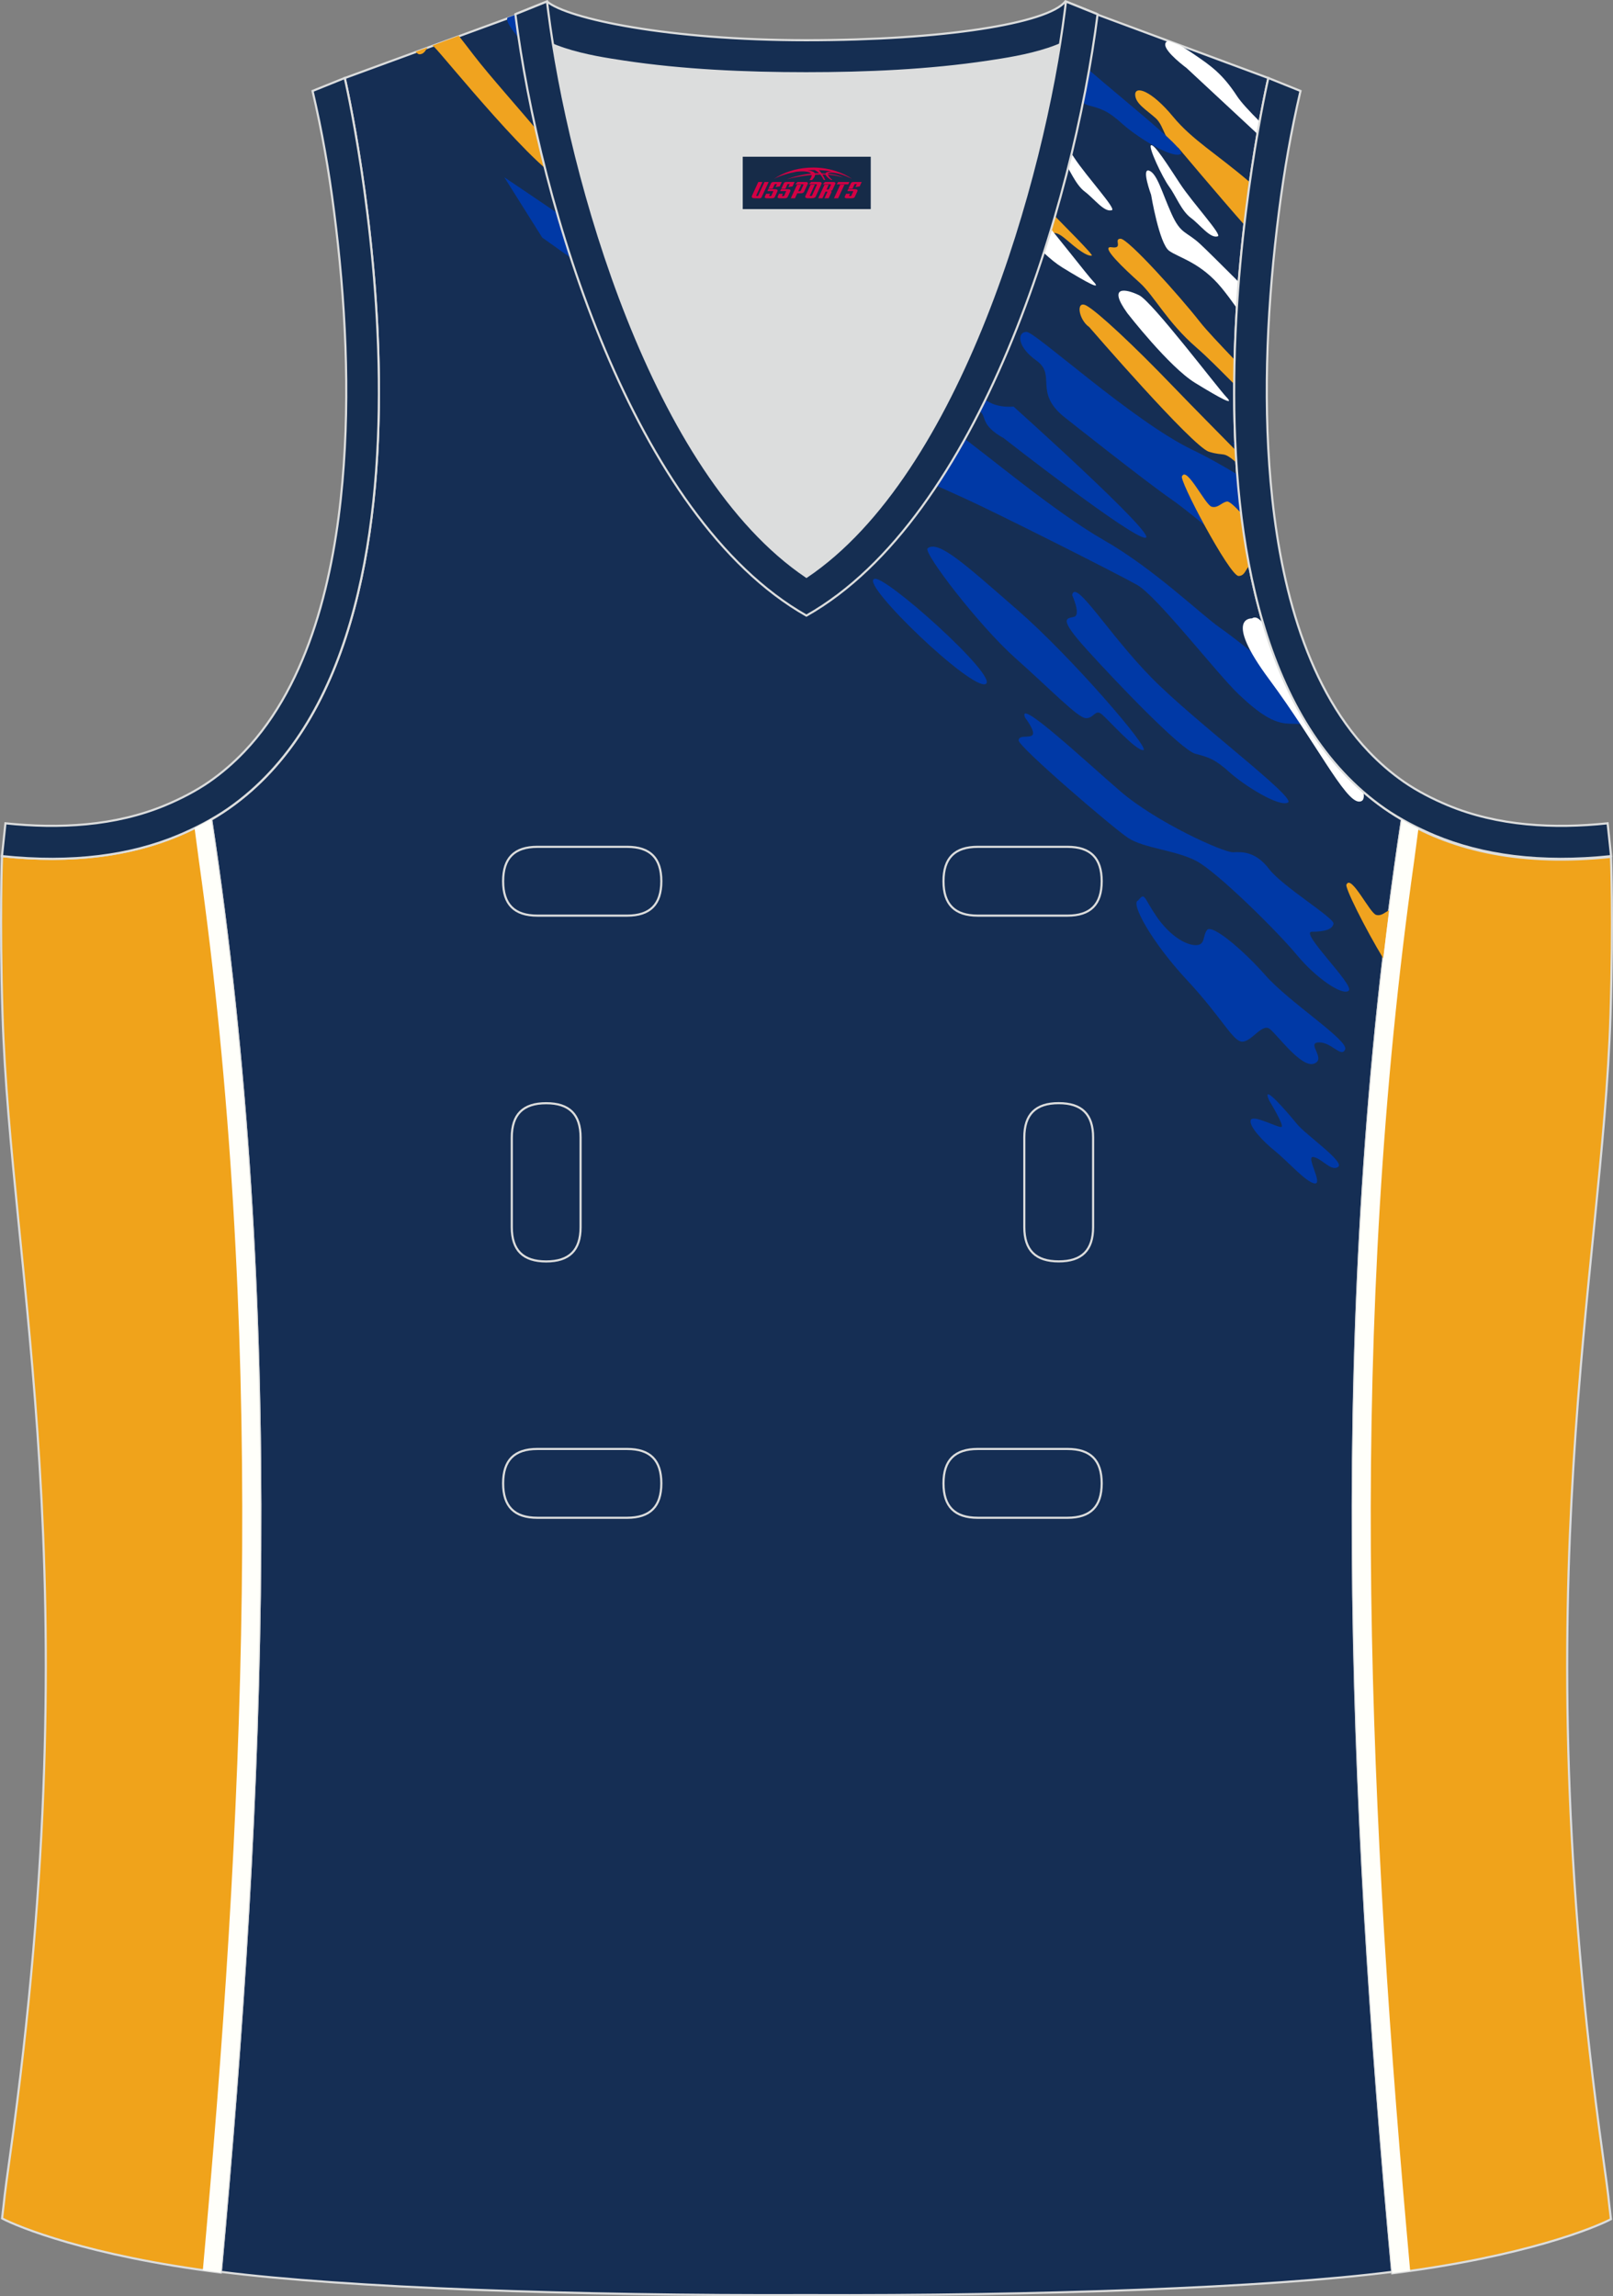 <?xml version="1.0" encoding="utf-8"?>
<!-- Generator: Adobe Illustrator 19.0.0, SVG Export Plug-In . SVG Version: 6.00 Build 0)  -->
<svg xmlns="http://www.w3.org/2000/svg" xmlns:xlink="http://www.w3.org/1999/xlink" version="1.1" id="图层_1" x="0px" y="0px" width="302.41px" height="430.42px" viewBox="0 0 302.41 430.42" enable-background="new 0 0 302.41 430.42" xml:space="preserve">
<rect x="0" y="0" width="302.41" height="430.42" fill="#808080" stroke="none"/>
<g id="XMLID_20_">
	<path id="XMLID_23_" fill="#152E54" stroke="#DCDDDD" stroke-width="0.4" stroke-miterlimit="22.926" d="M101.8,1.01L64.64,14.63   c0,0,25.43,109.52-25.04,139.02c13.92,91.93,10.01,182.4,1.81,272.21c23.37,2.98,66.59,4.52,109.81,4.36   c43.21,0.17,86.44-1.37,109.81-4.36c-8.2-89.81-12.11-180.28,1.81-272.21c-50.47-29.5-25.04-139.02-25.04-139.02l-37-13.73   l-11.74,8.47l-40.26,2.38l-33.12-3.11L101.8,1.01z"/>
	<path fill="#DCDDDD" d="M151.21,108.12c26.92-18.11,42.35-67.47,47.53-99.78c-4.43,1.88-9.9,2.69-13.42,3.22   c-11.14,1.68-22.91,2.18-34.17,2.18s-23.03-0.5-34.17-2.18c-3.48-0.52-8.88-1.32-13.28-3.16   C108.88,40.71,124.31,90.02,151.21,108.12z"/>
	<path fill="#F0A31B" stroke="#DCDDDD" stroke-width="0.4" stroke-miterlimit="22.926" d="M262.83,153.67   c9.87,5.89,22.68,8.69,39.2,6.95c0,0,0.46,11.69-0.09,29.57c-1.51,49.08-16.57,105.44-1.41,214.04c1.31,9.36,0.84,6.4,1.49,11.76   c-3,1.58-16.16,7.01-40.99,10.14C252.81,336.24,248.89,245.69,262.83,153.67z"/>
	<path fill="#152E52" stroke="#DCDDDD" stroke-width="0.4" stroke-miterlimit="22.926" d="M205.5,2.55l-0.13,0.27   c-2.78,6.16-14.16,7.84-20.06,8.73c-11.14,1.68-22.91,2.18-34.17,2.18s-23.03-0.5-34.17-2.18c-5.9-0.89-17.28-2.56-20.06-8.73   l-0.1-0.23c1.13-0.45,1.64-0.66,5.74-2.31c3.85,3.24,22.89,7.26,48.59,7.26s45.26-3.15,48.59-7.26l0.15,0.01   C204.02,1.96,202.51,1.34,205.5,2.55z"/>
	<g>
		<path fill="#0039A6" d="M163.86,108.56c-2.38,1.07,18.28,20.91,20.93,19.66C187.44,126.98,165.27,107.14,163.86,108.56z"/>
		<path fill="#0039A6" d="M173.92,102.78c-0.97,0.71,9.68,14.57,16.42,20.56c6.74,5.99,11.71,11.2,13.21,11.28    c1.5,0.09,1.76-1.69,2.92-0.8c1.15,0.88,6.48,6.97,7.89,6.79c1.41-0.18-13.67-17.65-23.52-26.2    C181.01,105.86,175.95,101.18,173.92,102.78z"/>
		<path fill="#0039A6" d="M201.01,111.55c0,0,1.69,3.71,0.37,4.07c-1.32,0.36-3.18,0.01,2.41,6.18    c5.59,6.18,17.66,18.79,20.31,19.49s3.72,1.05,6.47,3.52c2.75,2.47,9.22,6.52,10.9,5.63c1.68-0.89-17.38-15.07-25.54-23.36    C207.76,118.78,201.62,108.36,201.01,111.55z"/>
		<path fill="#0039A6" d="M116.94,63.04c-0.72,1.13,0.32,4.11,3.25,7.98C119.09,68.51,118.01,65.85,116.94,63.04z"/>
		<path fill="#0039A6" d="M101.66,44.54c0,0,5.33,3.81,11.62,8.2c-0.95-2.79-1.94-5.71-2.91-8.75    c-7.77-5.37-15.82-10.76-15.82-10.76L101.66,44.54z"/>
		<path fill="#0039A6" d="M172.26,90.32c2.11,0.03,2.89,0.53,8.52,3.07c5.85,2.64,28.7,14.15,32.42,16.26    c3.72,2.11,15,16.67,18.99,20.46c3.99,3.79,6.65,5.46,9.39,5.54c1.35,0.04,2.45,0.04,3.49,0.23c-1.74-2.83-3.29-5.83-4.65-8.97    c-4.46-3.69-8.96-7.33-11.73-9.26c-3.54-2.47-12.33-11.02-21.72-16.39c-9.39-5.37-22.34-16.38-27.12-19.73    c-0.58-0.4-1.21-0.88-1.9-1.41C176.05,83.92,174.13,87.3,172.26,90.32z"/>
		<path fill="#0039A6" d="M188.18,82.14c0,0,24.2,18.94,26.59,18.67c2.39-0.27-24.75-24.6-24.75-24.6s-4.33,0.54-6.29-2.37    c-1.96-2.91-1.5,2.48-0.08,3.27C185.07,77.9,183.58,79.59,188.18,82.14z"/>
		<path fill="#0039A6" d="M199.58,78.21c0,0,15.34,12.16,19.95,15.33c3.2,2.2,9.56,7.63,14.51,11.68    c-0.99-5.34-1.66-10.81-2.09-16.29c-2.8-1.69-5.62-3.28-8.39-4.61c-11.16-5.36-29.43-22.11-31.11-22.11s-1.94,2.66,1.87,5.39    S193.73,73.54,199.58,78.21z"/>
		<path fill="#0039A6" d="M192.19,134.53c0,0,1.87,2.43,1.43,3.18c-0.44,0.75-2.57-0.08-2.65,1.07s17.6,16.35,20.53,18.29    c2.93,1.94,8.85,2.27,12.75,4.3S239.4,174.5,243.13,179c3.73,4.5,8.69,7.76,9.75,6.69s-9.32-11.03-6.93-11.03    c2.39-0.01,3.89-0.45,4.06-1.52c0.17-1.06-9.57-6.96-12.06-10.22c-2.49-3.27-4.96-3.26-6.73-3.16s-14.43-5.62-21.17-11.43    S190.54,130.56,192.19,134.53z"/>
		<path fill="#0039A6" d="M213.38,168.79c-1.5,0.45,2.5,7.77,9.15,14.92c6.65,7.14,8.61,11.56,10.38,11.55s3.7-3.46,5.12-2.4    c1.42,1.06,5.95,7.41,8.33,6.52c2.38-0.89-1.51-3.89,0.87-3.98c2.39-0.1,4.25,2.99,4.96,1.31c0.7-1.68-10.46-8.81-14.9-13.84    c-4.44-5.03-10.11-9.7-10.99-8.54s-0.26,2.83-2.11,2.84c-1.86,0.01-4.87-1.75-7.36-5.37C214.35,168.17,214.7,167.19,213.38,168.79    z"/>
		<path fill="#0039A6" d="M237.95,206.3c0,0,2.89,4.72,2.31,4.95s-5.27-2.37-5.75-1.31c-0.48,1.06,2.18,3.93,4.53,5.82    c2.35,1.89,5.94,6,7.49,6.08c1.55,0.08-1.87-5.3-0.24-4.95c1.64,0.35,3.32,2.78,4.6,1.84c1.28-0.93-6.08-6-7.72-8.02    S236.3,202.59,237.95,206.3z"/>
		<path fill="#FFFFFF" d="M234.71,115.92c0,0-5.49-0.34,3.22,11.4s14.22,22.95,16.87,22.94c0.91,0,1-0.81,0.82-1.81    c-9.17-7.96-15.12-19.11-18.82-31.63C235.99,115.87,235.39,115.5,234.71,115.92z"/>
		<path fill="#F0A31F" d="M221.63,89.25c-0.88,0.27,8.9,18.72,10.58,18.72c1.29,0,1.38-1.61,2.02-1.73    c-0.65-3.32-1.17-6.7-1.58-10.1c-1.31-1.4-2.23-2.2-2.61-2.13c-1.06,0.18-1.68,1.29-2.87,0.98    C225.98,94.68,222.51,87.39,221.63,89.25z"/>
		<path fill="#F0A31F" d="M204.21,61.31c0,0,19.35,22.41,22.45,23.37c3.07,0.95,2.49-0.25,5.14,2.03c-0.05-0.77-0.1-1.54-0.14-2.31    c-3.22-3.29-7.65-7.73-11.67-11.91c-7.63-7.94-14.1-13.93-16.23-15.16C201.63,56.1,202.17,59.9,204.21,61.31z"/>
		<path fill="#FFFFFF" d="M211.37,58.72c0,0,7.81,10.06,12.69,13.05s7.53,4.4,5.85,2.64s-13.85-17.82-16.33-19.06    C211.09,54.13,207.55,53.43,211.37,58.72z"/>
		<path fill="#F0A31F" d="M231.46,67.44c-2.73-2.87-5.29-5.55-6.55-7.17c-3.73-4.77-13.4-15.53-14.82-15.52s0.63,1.94-1.68,1.6    s2.49,4.15,5.24,6.62s5.15,7.41,10.65,12.17c2.14,1.86,4.64,4.41,7.09,6.87C231.4,70.48,231.42,68.95,231.46,67.44z"/>
		<path fill="#FFFFFF" d="M215.81,36.51c0,0,1.53,9.19,3.39,10.51s5.93,2.19,9.84,6.96c0.85,1.03,1.82,2.34,2.84,3.77    c0.1-1.66,0.22-3.29,0.35-4.9c-3.25-3.24-5.99-5.97-7.2-7.09c-2.66-2.47-3.63-1.76-5.41-5.73c-1.78-3.97-2.68-7.51-4.18-8.04    S215.81,36.51,215.81,36.51z"/>
		<path fill="#FFFFFF" d="M228.3,44.3c0.97-0.14-4.66-6.22-7.02-9.8c-2.35-3.57-4.8-7.46-5.46-7.28s2.14,6.1,3.38,7.77    c1.24,1.68,2.27,4.5,4.04,5.83C225.03,42.15,226.89,44.75,228.3,44.3z"/>
		<path fill="#F0A31F" d="M220.91,27.7c0,0,7.48,8.9,12.37,14.44c0.33-2.82,0.68-5.5,1.03-7.99c-6.3-5.39-10.76-7.9-14.39-12.29    c-4.08-4.94-7.09-5.82-7.09-4.14c0.01,1.68,2.04,2.83,3.82,4.41C218.42,23.72,218.26,26.82,220.91,27.7z"/>
		<path fill="#FFFFFF" d="M222.46,12.75c0,0,7.63,7.11,13.28,12.35c0.14-0.83,0.28-1.6,0.41-2.34c-1.87-1.87-3.46-3.57-4.22-4.73    c-2.76-4.24-4.97-5.73-8.07-7.85c-1.05-0.72-2.01-1.32-2.81-1.76l-1.91-0.71c-0.41-0.01-0.65,0.18-0.68,0.62    C218.38,9.75,222.46,12.75,222.46,12.75z"/>
		<path fill="#0039A6" d="M231.6,83.11c-0.38-0.05-0.59-0.08-0.59-0.08l0.61,0.5L231.6,83.11z"/>
		<path fill="#F0A31F" d="M192.82,41.5c1.04,0.92,1.84,1.53,2.3,1.67c3.1,0.96,2.48-0.27,5.23,2.11c2.75,2.38,3.81,2.73,4.34,2.64    c0.4-0.07-4.71-5.16-10.52-11.06C193.74,38.44,193.28,39.99,192.82,41.5z"/>
		<path fill="#FFFFFF" d="M192.12,43.76c2.31,2.52,4.93,5.08,7,6.35c4.87,2.99,7.53,4.4,5.85,2.64c-1.12-1.17-6.89-8.69-11.35-13.94    C193.14,40.49,192.63,42.14,192.12,43.76z"/>
		<path fill="#FFFFFF" d="M186.56,61.92c0.23-0.03,0.09-0.4-0.29-0.98c-0.12,0.33-0.24,0.66-0.37,0.99    C186.13,61.98,186.35,61.98,186.56,61.92z"/>
		<path fill="#FFFFFF" d="M208.44,39.4c0.97-0.14-4.66-6.22-7.02-9.8c-1.54-2.34-3.12-4.81-4.21-6.19    c-0.13,0.67-0.25,1.33-0.38,1.99c0.79,1.77,1.87,3.82,2.52,4.7c1.24,1.68,2.27,4.5,4.04,5.83S207.03,39.85,208.44,39.4z"/>
		<path fill="#F0A31F" d="M252.47,165.77c-0.59,0.18,3.54,8.4,6.87,13.89c0.35-3,0.72-6,1.1-9.01c-0.81,0.34-1.41,1.11-2.43,0.85    C256.83,171.2,253.35,163.91,252.47,165.77z"/>
		<path fill="#0039A6" d="M198.58,15.55c2.48,2.3,4.5,3.94,5.41,4.18c2.65,0.7,3.72,1.05,6.47,3.52c2.75,2.47,9.22,6.52,10.9,5.63    c1.45-0.77-12.66-11.52-21.77-19.77C199.25,11.3,198.91,13.45,198.58,15.55z"/>
		<path fill="#0039A6" d="M95.16,3.3c-0.34,0.54,0.27,1.87,3.72,5.68c1.3,1.43,2.94,3.21,4.73,5.1c-0.52-3.3-1.03-6.71-1.54-10.22    c-0.7-0.87-1.35-1.68-1.94-2.4L95.16,3.3z"/>
		<path fill="#F0A31F" d="M77.92,9.7c0.29,0.31,0.53,0.48,0.69,0.48c0.9,0,1.21-0.79,1.54-1.3L77.92,9.7L77.92,9.7z M81.05,8.54    c0.11,0.06,0.24,0.16,0.39,0.3c1.51,1.41,20.28,24.76,24.75,25.22c4.47,0.46-11.28-15.8-17.32-23.65C87.89,9.13,86.93,7.88,86,6.7    L81.05,8.54z"/>
	</g>
	<path fill="#F0A31B" stroke="#DCDDDD" stroke-width="0.4" stroke-miterlimit="22.926" d="M39.58,153.53   c-9.87,5.89-22.68,8.69-39.2,6.95c0,0-0.46,11.69,0.09,29.57c1.51,49.08,16.57,105.44,1.41,214.04c-1.31,9.36-0.84,6.4-1.49,11.76   c3,1.58,16.16,7.01,40.99,10.14C49.61,336.09,53.52,245.55,39.58,153.53z"/>
	<path fill="#152E52" stroke="#DCDDDD" stroke-width="0.4" stroke-miterlimit="22.926" d="M96.62,2.67l5.93-2.39l0.2,1.61   c4.02,31.78,19.68,86.86,48.45,106.23c28.78-19.36,44.43-74.44,48.45-106.22l0.2-1.61l5.93,2.39   c-4.53,35.76-22.05,94.31-54.59,112.72C118.67,96.98,101.15,38.44,96.62,2.67z"/>
	<path fill="none" stroke="#DCDDDD" stroke-width="0.4" stroke-miterlimit="22.926" d="M183.31,158.74c-4.32,0-6.42,2.11-6.42,6.45   s2.1,6.45,6.42,6.45h16.82c4.32,0,6.42-2.11,6.42-6.45s-2.1-6.45-6.42-6.45H183.31L183.31,158.74z M204.94,213.21   c0-4.32-2.11-6.42-6.45-6.42s-6.45,2.1-6.45,6.42v16.82c0,4.32,2.11,6.42,6.45,6.42s6.45-2.1,6.45-6.42V213.21L204.94,213.21z    M95.95,230.04c0,4.32,2.11,6.42,6.45,6.42s6.45-2.1,6.45-6.42v-16.82c0-4.32-2.11-6.42-6.45-6.42s-6.45,2.1-6.45,6.42V230.04   L95.95,230.04z M100.75,271.61c-4.32,0-6.42,2.11-6.42,6.45s2.1,6.45,6.42,6.45h16.82c4.32,0,6.42-2.11,6.42-6.45   s-2.1-6.45-6.42-6.45H100.75L100.75,271.61z M183.31,271.61c-4.32,0-6.42,2.11-6.42,6.45s2.1,6.45,6.42,6.45h16.82   c4.32,0,6.42-2.11,6.42-6.45s-2.1-6.45-6.42-6.45H183.31L183.31,271.61z M100.75,158.74c-4.32,0-6.42,2.11-6.42,6.45   s2.1,6.45,6.42,6.45h16.82c4.32,0,6.42-2.11,6.42-6.45s-2.1-6.45-6.42-6.45H100.75z"/>
	<path fill="#152E51" stroke="#DCDDDD" stroke-width="0.4" stroke-miterlimit="22.926" d="M62.63,39.63   c2.13,16.63,3.04,33.98,1.57,50.69c-1.52,17.33-6.03,37.57-18.4,50.56c-2,2.1-4.2,4.01-6.59,5.67c-2.48,1.72-5.41,3.22-8.19,4.38   c-9.42,3.94-19.95,4.46-30,3.4l-0.65,6.15c13.27,1.4,24.15-0.14,33.03-3.85c3.09-1.29,6.59-3.1,9.34-5.01   c46.24-32.14,21.89-137,21.89-137l-6.03,2.43C60.39,24.7,61.64,31.86,62.63,39.63z"/>
	<path fill="#152E51" stroke="#DCDDDD" stroke-width="0.4" stroke-miterlimit="22.926" d="M239.79,39.63   c-2.13,16.63-3.04,33.98-1.57,50.69c1.52,17.33,6.03,37.57,18.4,50.56c2,2.1,4.2,4.01,6.59,5.67c2.48,1.72,5.41,3.22,8.19,4.38   c9.42,3.94,19.95,4.46,30,3.4l0.65,6.15c-13.27,1.4-24.15-0.14-33.03-3.85c-3.09-1.29-6.59-3.1-9.34-5.01   c-46.24-32.14-21.89-137-21.89-137l6.03,2.43C242.04,24.7,240.79,31.86,239.79,39.63z"/>
	<path fill="#FFFFFA" d="M262.83,153.64c1,0.6,2.04,1.16,3.1,1.7c-0.44,3.36-0.77,5.85-0.81,6.11c-6.05,42.77-8.36,86.02-8.11,129.2   c0.25,42.76,2.97,85.45,6.75,128.03l0.62,6.98c-1.1,0.15-2.22,0.3-3.37,0.45C252.8,336.21,248.88,245.66,262.83,153.64z"/>
	<path fill="#FFFFFA" d="M39.58,153.53c-1,0.6-2.04,1.16-3.1,1.7c0.44,3.36,0.77,5.85,0.81,6.11c6.04,42.77,8.36,86.02,8.11,129.2   c-0.25,42.76-2.97,85.45-6.75,128.04l-0.62,6.97c1.1,0.15,2.22,0.3,3.37,0.45C49.61,336.09,53.52,245.55,39.58,153.53z"/>
	
</g>
<g id="tag_logo">
	<rect y="29.38" fill="#162B48" width="24" height="9.818" x="139.25"/>
	<g>
		<path fill="#D30044" d="M155.21,32.57l0.005-0.011c0.131-0.311,1.085-0.262,2.351,0.071c0.715,0.24,1.44,0.54,2.193,0.9    c-0.218-0.147-0.447-0.289-0.682-0.42l0.011,0.005l-0.011-0.005c-1.478-0.845-3.218-1.418-5.1-1.62    c-1.282-0.115-1.658-0.082-2.411-0.055c-2.449,0.142-4.68,0.905-6.458,2.095c1.26-0.638,2.722-1.075,4.195-1.336    c1.467-0.18,2.476-0.033,2.771,0.344c-1.691,0.175-3.469,0.633-4.555,1.075c1.156-0.338,2.967-0.665,4.647-0.813    c0.016,0.251-0.115,0.567-0.415,0.96h0.475c0.376-0.382,0.584-0.725,0.595-1.004c0.333-0.022,0.66-0.033,0.971-0.033    C154.04,33.01,154.25,33.36,154.45,33.75h0.262c-0.125-0.344-0.295-0.687-0.518-1.036c0.207,0,0.393,0.005,0.567,0.011    c0.104,0.267,0.496,0.66,1.058,1.025h0.245c-0.442-0.365-0.753-0.753-0.835-1.004c1.047,0.065,1.696,0.224,2.885,0.513    C157.03,32.83,156.29,32.66,155.21,32.57z M152.77,32.48c-0.164-0.295-0.655-0.485-1.402-0.551    c0.464-0.033,0.922-0.055,1.364-0.055c0.311,0.147,0.589,0.344,0.84,0.589C153.31,32.46,153.04,32.47,152.77,32.48z M154.75,32.53c-0.224-0.016-0.458-0.027-0.715-0.044c-0.147-0.202-0.311-0.398-0.502-0.6c0.082,0,0.164,0.005,0.24,0.011    c0.72,0.033,1.429,0.125,2.138,0.273C155.24,32.13,154.86,32.29,154.75,32.53z"/>
		<path fill="#D30044" d="M142.17,34.11L141,36.66C140.82,37.03,141.09,37.17,141.57,37.17l0.873,0.005    c0.115,0,0.251-0.049,0.327-0.175l1.342-2.891H143.33L142.11,36.74H141.94c-0.147,0-0.185-0.033-0.147-0.125l1.156-2.504H142.17L142.17,34.11z M144.03,35.46h1.271c0.36,0,0.584,0.125,0.442,0.425L145.27,36.92C145.17,37.14,144.9,37.17,144.67,37.17H143.75c-0.267,0-0.442-0.136-0.349-0.333l0.235-0.513h0.742L144.2,36.7C144.18,36.75,144.22,36.76,144.28,36.76h0.18    c0.082,0,0.125-0.016,0.147-0.071l0.376-0.813c0.011-0.022,0.011-0.044-0.055-0.044H143.86L144.03,35.46L144.03,35.46z M144.85,35.39h-0.78l0.475-1.025c0.098-0.218,0.338-0.256,0.578-0.256H146.57L146.18,34.95L145.4,35.07l0.262-0.562H145.37c-0.082,0-0.12,0.016-0.147,0.071L144.85,35.39L144.85,35.39z M146.44,35.46L146.27,35.83h1.069c0.06,0,0.06,0.016,0.049,0.044    L147.01,36.69C146.99,36.74,146.95,36.76,146.87,36.76H146.69c-0.055,0-0.104-0.011-0.082-0.06l0.175-0.376H146.04L145.81,36.84C145.71,37.03,145.89,37.17,146.16,37.17h0.916c0.24,0,0.502-0.033,0.605-0.251l0.475-1.031c0.142-0.3-0.082-0.425-0.442-0.425H146.44L146.44,35.46z M147.25,35.39l0.371-0.818c0.022-0.055,0.06-0.071,0.147-0.071h0.295L147.8,35.06l0.791-0.115l0.387-0.845H147.53c-0.24,0-0.48,0.038-0.578,0.256L146.48,35.39L147.25,35.39L147.25,35.39z M149.65,35.85h0.278c0.087,0,0.153-0.022,0.202-0.115    l0.496-1.075c0.033-0.076-0.011-0.12-0.125-0.12H149.1l0.431-0.431h1.522c0.355,0,0.485,0.153,0.393,0.355l-0.676,1.445    c-0.06,0.125-0.175,0.333-0.644,0.327l-0.649-0.005L149.04,37.17H148.26l1.178-2.558h0.785L149.65,35.85L149.65,35.85z     M152.24,36.66c-0.022,0.049-0.06,0.076-0.142,0.076h-0.191c-0.082,0-0.109-0.027-0.082-0.076l0.944-2.051h-0.785l-0.987,2.138    c-0.125,0.273,0.115,0.415,0.453,0.415h0.72c0.327,0,0.649-0.071,0.769-0.322l1.085-2.384c0.093-0.202-0.06-0.355-0.415-0.355    h-1.533l-0.431,0.431h1.38c0.115,0,0.164,0.033,0.131,0.104L152.24,36.66L152.24,36.66z M154.96,35.53h0.278    c0.087,0,0.158-0.022,0.202-0.115l0.344-0.753c0.033-0.076-0.011-0.12-0.125-0.12h-1.402l0.425-0.431h1.527    c0.355,0,0.485,0.153,0.393,0.355l-0.529,1.124c-0.044,0.093-0.147,0.18-0.393,0.18c0.224,0.011,0.256,0.158,0.175,0.327    l-0.496,1.075h-0.785l0.54-1.167c0.022-0.055-0.005-0.087-0.104-0.087h-0.235L154.19,37.17h-0.785l1.178-2.558h0.785L154.96,35.53L154.96,35.53z M157.53,34.62L156.35,37.17h0.785l1.184-2.558H157.53L157.53,34.62z M159.04,34.55l0.202-0.431h-2.1l-0.295,0.431    H159.04L159.04,34.55z M159.02,35.46h1.271c0.36,0,0.584,0.125,0.442,0.425l-0.475,1.031c-0.104,0.218-0.371,0.251-0.605,0.251    h-0.916c-0.267,0-0.442-0.136-0.349-0.333l0.235-0.513h0.742L159.19,36.7c-0.022,0.049,0.022,0.06,0.082,0.06h0.18    c0.082,0,0.125-0.016,0.147-0.071l0.376-0.813c0.011-0.022,0.011-0.044-0.049-0.044h-1.069L159.02,35.46L159.02,35.46z     M159.83,35.39H159.05l0.475-1.025c0.098-0.218,0.338-0.256,0.578-0.256h1.451l-0.387,0.845l-0.791,0.115l0.262-0.562h-0.295    c-0.082,0-0.12,0.016-0.147,0.071L159.83,35.39z"/>
	</g>
</g>
</svg>